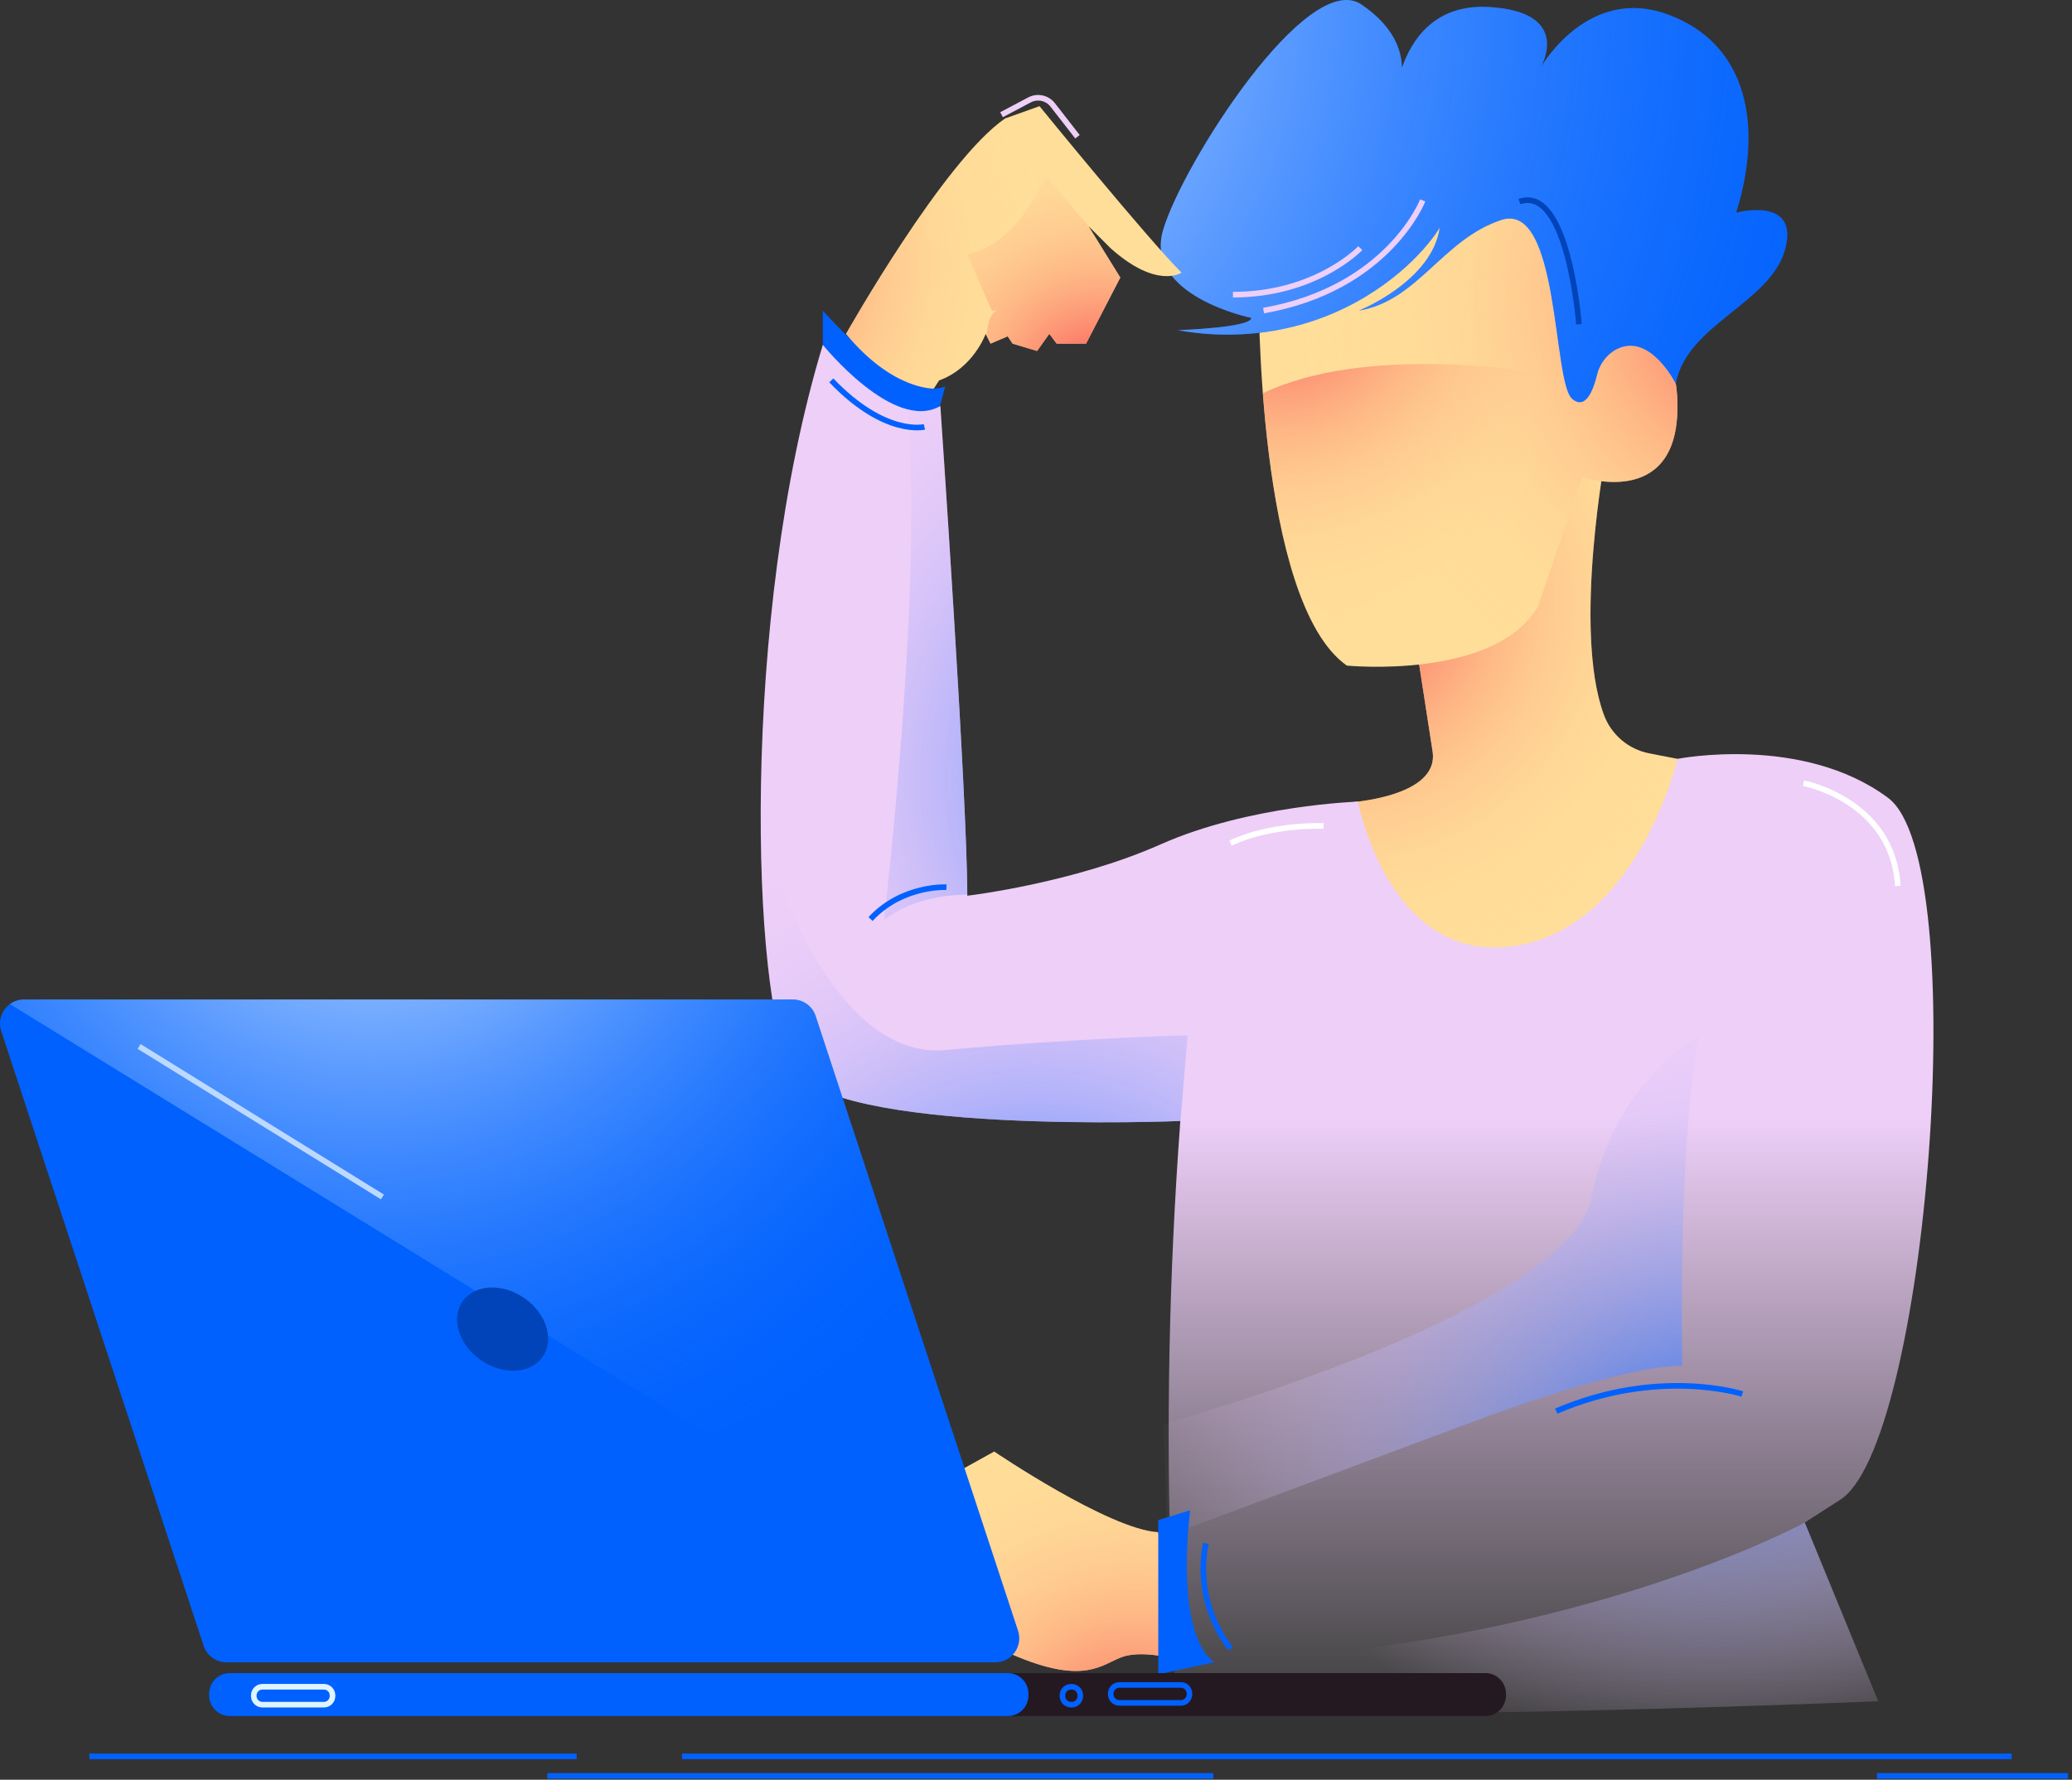 <?xml version="1.0" encoding="UTF-8"?> <svg xmlns="http://www.w3.org/2000/svg" width="369" height="317" viewBox="0 0 369 317" fill="none"><rect x="0" y="0" width="369" height="317" fill="#333333" stroke="none"/> <path d="M146.527 61.422V55.318C146.527 55.318 160.917 71.889 168.331 68.837L165.279 80.174L149.144 72.324L146.527 61.422Z" fill="#0061FE"></path> <path d="M286.08 80.176C286.08 80.176 280.026 112.036 285.62 127.284C286.926 130.842 289.995 133.463 293.717 134.187L323.148 139.919L311.376 166.956L270.384 187.018L245.529 184.837L231.575 170.008L239.86 142.971C239.86 142.971 256.431 142.1 255.124 133.815C253.818 125.529 249.02 94.13 249.02 94.13L261.668 80.176H286.08V80.176Z" fill="#FFDE99"></path> <path d="M286.079 80.176C286.079 80.176 279.933 112.522 285.749 127.627C287.063 131.043 290.115 133.484 293.707 134.183L323.144 139.919L311.371 166.956L270.38 187.018L245.524 184.837L231.57 170.008L239.855 142.971C239.855 142.971 256.426 142.1 255.119 133.815C253.813 125.529 249.015 94.13 249.015 94.13L261.663 80.176H286.079V80.176Z" fill="url(#paint0_radial_903_761)"></path> <path d="M224.155 51.393C224.155 51.393 223.72 107.213 239.855 118.55C239.855 118.55 266.021 121.167 273.871 108.084L281.721 84.97C281.721 84.97 298.292 90.638 298.727 73.197C299.163 55.751 286.515 60.114 284.773 64.041C283.027 67.964 278.669 44.853 278.669 44.853L271.255 26.102L252.503 32.641L235.497 43.108L224.155 51.393Z" fill="#FFDE99"></path> <path d="M224.155 51.393C224.155 51.393 223.72 107.213 239.855 118.55C239.855 118.55 266.021 121.167 273.871 108.084L281.721 84.97C281.721 84.97 298.292 90.638 298.727 73.197C299.163 55.751 286.515 60.114 284.773 64.041C283.027 67.964 278.669 44.853 278.669 44.853L271.255 26.102L252.503 32.641L235.497 43.108L224.155 51.393Z" fill="url(#paint1_radial_903_761)"></path> <path d="M272.561 66.223L270.379 92.825L238.109 110.271C238.109 110.271 235.325 108.747 231.636 106.222C227.626 95.739 225.763 81.429 224.9 70.054C243.158 61.271 272.561 66.223 272.561 66.223Z" fill="url(#paint2_radial_903_761)"></path> <path d="M207.145 40.931C210.633 29.158 232.876 -5.733 242.468 0.81C248.233 4.741 249.635 8.966 249.665 12.11C251.314 7.295 255.363 0.689 265.143 1.246C279.565 2.07 274.91 11.072 274.353 12.06C275.069 10.841 283.241 -2.439 296.978 2.556C311.367 7.789 313.984 22.618 309.19 37.879C309.19 37.879 320.527 34.827 317.911 44.418C315.294 54.014 300.344 57.794 298.443 68.332C298.443 68.332 293.842 59.092 287.859 62.219C286.092 63.145 284.862 64.853 284.397 66.791C283.794 69.291 282.421 73.159 279.972 71.02C276.484 67.968 277.79 35.697 267.324 39.185C256.857 42.672 252.495 53.574 242.028 55.32C242.028 55.32 255.111 50.087 256.418 40.491C256.418 40.491 252.666 47.139 243.146 52.867C233.144 58.883 221.237 60.897 209.758 58.807C209.758 58.807 222.841 58.372 222.841 56.626C222.845 56.626 203.658 52.703 207.145 40.931Z" fill="#0061FE"></path> <path d="M207.145 40.931C210.633 29.158 232.876 -5.733 242.468 0.81C248.233 4.741 249.635 8.966 249.665 12.11C251.314 7.295 255.363 0.689 265.143 1.246C279.565 2.07 274.91 11.072 274.353 12.06C275.069 10.841 283.241 -2.439 296.978 2.556C311.367 7.789 313.984 22.618 309.19 37.879C309.19 37.879 320.527 34.827 317.911 44.418C315.294 54.014 300.344 57.794 298.443 68.332C298.443 68.332 293.842 59.092 287.859 62.219C286.092 63.145 284.862 64.853 284.397 66.791C283.794 69.291 282.421 73.159 279.972 71.02C276.484 67.968 277.79 35.697 267.324 39.185C256.857 42.672 252.495 53.574 242.028 55.32C242.028 55.32 255.111 50.087 256.418 40.491C256.418 40.491 252.666 47.139 243.146 52.867C233.144 58.883 221.237 60.897 209.758 58.807C209.758 58.807 222.841 58.372 222.841 56.626C222.845 56.626 203.658 52.703 207.145 40.931Z" fill="url(#paint3_radial_903_761)"></path> <path d="M298.74 135.165C298.74 135.165 320.971 130.761 336.235 142.102C351.5 153.444 343.214 258.105 327.514 267.261L321.41 271.184L334.494 303.019C334.494 303.019 219.366 307.817 209.335 303.019L208.589 281.739C207.631 254.371 208.171 226.974 210.205 199.664C210.205 199.664 147.842 202.281 140.867 190.069C133.888 177.856 131.711 110.263 146.535 61.418C146.535 61.418 159.183 77.118 167.468 72.32C167.468 72.32 172.266 142.094 172.266 159.54C172.266 159.54 191.018 157.358 206.718 150.384C222.418 143.404 241.844 142.781 241.844 142.781C241.844 142.781 247.035 170.237 267.771 168.7C291.313 166.958 298.74 135.165 298.74 135.165Z" fill="url(#paint4_linear_903_761)"></path> <path d="M208.812 295.39C208.812 295.39 203.222 293.866 199.731 295.172C196.243 296.478 193.191 299.97 181.414 295.172C169.642 290.374 165.715 286.887 165.715 286.887L160.05 295.172L161.356 267.26L177.056 258.539C177.056 258.539 197.554 272.455 206.274 272.912L208.812 295.39Z" fill="#FFDE99"></path> <path d="M211.646 272.141C211.646 272.141 232.876 264.212 262.095 253.31C291.313 242.408 299.598 243.278 299.598 243.278C299.598 243.278 298.728 203.158 302.65 184.406C302.65 184.406 287.386 192.692 283.463 213.189C279.54 233.687 207.179 253.628 207.179 253.628L207.932 273.686L211.646 272.141Z" fill="url(#paint5_radial_903_761)"></path> <path d="M208.812 295.39C208.812 295.39 203.222 293.866 199.731 295.172C196.243 296.478 193.191 299.97 181.414 295.172C169.642 290.374 165.715 286.887 165.715 286.887L160.05 295.172L161.356 267.26L177.056 258.539C177.056 258.539 197.554 272.455 206.274 272.912L208.812 295.39Z" fill="url(#paint6_radial_903_761)"></path> <path d="M211.943 269.008L206.275 270.754V298.226L216.306 296.045C216.306 296.045 209.327 292.993 211.943 269.008Z" fill="#0061FE"></path> <path d="M209.326 303.023C209.326 303.023 209.167 300.603 208.933 296.512C211.189 296.324 213.643 296.169 216.305 296.043C281.721 292.991 321.406 271.188 321.406 271.188L334.489 303.023C334.485 303.023 219.357 307.82 209.326 303.023Z" fill="url(#paint7_radial_903_761)"></path> <path d="M168.335 187.025C192.756 184.843 211.508 184.408 211.508 184.408L210.076 201.385C210.118 200.815 210.156 200.242 210.197 199.672C210.197 199.672 147.834 202.289 140.859 190.077C137.79 184.709 135.651 168.637 135.475 148.16C140.252 163.077 150.99 188.569 168.335 187.025Z" fill="url(#paint8_radial_903_761)"></path> <path d="M253.374 35.697C253.374 35.697 247.27 51.397 225.026 55.32" stroke="#EECFF8" stroke-miterlimit="10"></path> <path d="M242.254 44.199C242.254 44.199 234.404 52.484 219.575 52.484" stroke="#EECFF8" stroke-miterlimit="10"></path> <path d="M281.193 57.748C281.193 57.748 279.318 32.858 270.597 35.914" stroke="#0144B9" stroke-miterlimit="10"></path> <path d="M150.672 59.466C150.672 59.466 168.117 28.502 179.019 21.091L185.123 18.91C185.123 18.91 204.311 42.46 210.419 48.564C210.419 48.564 206.056 51.616 197.771 44.202L193.848 40.279L199.517 49.435L193.413 61.208H188.18L186.873 59.462L184.692 62.514L180.33 61.208L179.459 59.901L176.407 61.208L175.536 59.462C175.536 59.462 173.355 65.566 167.251 67.747L166.296 69.208C166.292 69.212 158.957 69.493 150.672 59.466Z" fill="#FFDE99"></path> <path d="M150.672 59.466C150.672 59.466 168.117 28.502 179.019 21.091L185.123 18.91C185.123 18.91 204.311 42.46 210.419 48.564C210.419 48.564 206.056 51.616 197.771 44.202L193.848 40.279L199.517 49.435L193.413 61.208H188.18L186.873 59.462L184.692 62.514L180.33 61.208L179.459 59.901L176.407 61.208L175.536 59.462C175.536 59.462 173.355 65.566 167.251 67.747L166.296 69.208C166.292 69.212 158.957 69.493 150.672 59.466Z" fill="url(#paint9_radial_903_761)"></path> <path d="M172.258 45.29C181.414 43.544 186.212 31.336 186.212 31.336L193.844 40.274L199.513 49.431L193.409 61.203H188.175L186.869 59.457L184.688 62.51L180.325 61.203L179.455 59.897L176.403 61.203L175.703 59.805C175.72 59.617 175.733 59.432 175.749 59.244C176.013 56.364 176.901 55.526 177.575 55.321H176.624L172.258 45.29Z" fill="url(#paint10_radial_903_761)"></path> <path d="M191.885 24.356L187.472 18.683C186.492 17.423 184.751 17.05 183.34 17.796L178.362 20.429" stroke="#EECFF8" stroke-miterlimit="10"></path> <path d="M167.46 72.324C167.46 72.324 172.22 141.592 172.258 159.351C169.474 159.356 162.541 159.816 157.433 163.906C157.433 163.906 164.613 103.092 161.515 72.894C163.587 73.442 165.63 73.388 167.46 72.324Z" fill="url(#paint11_radial_903_761)"></path> <path d="M321.188 139.496C321.188 139.496 337.102 142.54 337.977 157.804" stroke="white" stroke-miterlimit="10"></path> <path d="M235.71 147.121C235.71 147.121 226.554 146.685 219.139 150.173" stroke="white" stroke-miterlimit="10"></path> <path d="M164.626 76.035C164.626 76.035 157.63 77.781 148.047 67.75" stroke="#0061FE" stroke-miterlimit="10"></path> <path d="M214.777 274.896C214.777 274.896 212.161 284.492 219.14 293.648" stroke="#0061FE" stroke-miterlimit="10"></path> <path d="M310.282 248.293C310.282 248.293 295.453 243.495 277.141 251.345" stroke="#0061FE" stroke-miterlimit="10"></path> <path d="M168.553 158.022C168.553 158.022 160.703 157.587 155.034 163.691" stroke="#0061FE" stroke-miterlimit="10"></path> <path d="M40.911 305.657H264.522C266.553 305.657 268.198 304.012 268.198 301.981V301.676C268.198 299.645 266.553 298 264.522 298H40.911C38.88 298 37.235 299.645 37.235 301.676V301.981C37.235 304.012 38.88 305.657 40.911 305.657Z" fill="#241921"></path> <path d="M40.911 305.657H179.479C181.51 305.657 183.155 304.012 183.155 301.981V301.676C183.155 299.645 181.51 298 179.479 298H40.911C38.88 298 37.235 299.645 37.235 301.676V301.981C37.235 304.012 38.88 305.657 40.911 305.657Z" fill="#0061FE"></path> <path d="M4.278 178.025H141.193C143.039 178.025 144.676 179.21 145.254 180.964L181.305 290.465C182.218 293.237 180.158 296.088 177.244 296.088H40.329C38.483 296.088 36.846 294.903 36.268 293.149L0.217 183.652C-0.692 180.876 1.368 178.025 4.278 178.025Z" fill="#0061FE"></path> <path d="M199.34 303.31H210.297C211.143 303.31 211.829 302.623 211.829 301.777V301.648C211.829 300.802 211.143 300.115 210.297 300.115H199.34C198.495 300.115 197.808 300.802 197.808 301.648V301.777C197.812 302.623 198.495 303.31 199.34 303.31Z" stroke="#0061FE" stroke-miterlimit="10"></path> <path d="M46.73 303.628H57.686C58.532 303.628 59.219 302.941 59.219 302.096V301.966C59.219 301.12 58.532 300.434 57.686 300.434H46.73C45.884 300.434 45.198 301.12 45.198 301.966V302.096C45.202 302.941 45.884 303.628 46.73 303.628Z" stroke="#DEF4FF" stroke-miterlimit="10"></path> <path d="M190.738 303.628H190.863C191.709 303.628 192.392 302.941 192.392 302.1V301.966C192.392 301.12 191.705 300.438 190.863 300.438H190.738C189.892 300.438 189.21 301.124 189.21 301.966V302.1C189.21 302.941 189.892 303.628 190.738 303.628Z" stroke="#0061FE" stroke-miterlimit="10"></path> <path d="M1.766 178.846C2.461 178.335 3.324 178.025 4.278 178.025H141.193C143.039 178.025 144.676 179.21 145.254 180.964L180.878 289.172L1.766 178.846Z" fill="url(#paint12_radial_903_761)"></path> <path d="M85.696 242.304C81.744 239.596 80.248 234.908 82.355 231.834C84.461 228.759 89.373 228.462 93.325 231.169C97.277 233.877 98.773 238.565 96.666 241.639C94.559 244.714 89.648 245.011 85.696 242.304Z" fill="#0144B9"></path> <path d="M24.776 186.391L68.107 213.193" stroke="#BDD9FF" stroke-miterlimit="10"></path> <path d="M358.252 312.834H121.453" stroke="#0061FE" stroke-miterlimit="10"></path> <path d="M216.087 316.322H97.468" stroke="#0061FE" stroke-miterlimit="10"></path> <path d="M368.283 316.322H334.267" stroke="#0061FE" stroke-miterlimit="10"></path> <path d="M102.701 312.834H15.917" stroke="#0061FE" stroke-miterlimit="10"></path> <defs> <radialGradient id="paint0_radial_903_761" cx="0" cy="0" r="1" gradientUnits="userSpaceOnUse" gradientTransform="translate(239.055 106.995) rotate(180) scale(72.627 72.627)"> <stop stop-color="#FA404B"></stop> <stop offset="0.025" stop-color="#FA484F" stop-opacity="0.975"></stop> <stop offset="0.191" stop-color="#FC7565" stop-opacity="0.808"></stop> <stop offset="0.357" stop-color="#FD9B78" stop-opacity="0.641"></stop> <stop offset="0.522" stop-color="#FEB886" stop-opacity="0.476"></stop> <stop offset="0.684" stop-color="#FECD91" stop-opacity="0.312"></stop> <stop offset="0.843" stop-color="#FFDA97" stop-opacity="0.153"></stop> <stop offset="0.995" stop-color="#FFDE99" stop-opacity="0"></stop> </radialGradient> <radialGradient id="paint1_radial_903_761" cx="0" cy="0" r="1" gradientUnits="userSpaceOnUse" gradientTransform="translate(316.781 52.68) rotate(180) scale(86.068 86.068)"> <stop stop-color="#FA404B"></stop> <stop offset="0.025" stop-color="#FA484F" stop-opacity="0.975"></stop> <stop offset="0.191" stop-color="#FC7565" stop-opacity="0.808"></stop> <stop offset="0.357" stop-color="#FD9B78" stop-opacity="0.641"></stop> <stop offset="0.522" stop-color="#FEB886" stop-opacity="0.476"></stop> <stop offset="0.684" stop-color="#FECD91" stop-opacity="0.312"></stop> <stop offset="0.843" stop-color="#FFDA97" stop-opacity="0.153"></stop> <stop offset="0.995" stop-color="#FFDE99" stop-opacity="0"></stop> </radialGradient> <radialGradient id="paint2_radial_903_761" cx="0" cy="0" r="1" gradientUnits="userSpaceOnUse" gradientTransform="translate(227.652 50.478) rotate(180) scale(70.421 70.421)"> <stop stop-color="#FA404B"></stop> <stop offset="0.025" stop-color="#FA484F" stop-opacity="0.975"></stop> <stop offset="0.191" stop-color="#FC7565" stop-opacity="0.808"></stop> <stop offset="0.357" stop-color="#FD9B78" stop-opacity="0.641"></stop> <stop offset="0.522" stop-color="#FEB886" stop-opacity="0.476"></stop> <stop offset="0.684" stop-color="#FECD91" stop-opacity="0.312"></stop> <stop offset="0.843" stop-color="#FFDA97" stop-opacity="0.153"></stop> <stop offset="0.995" stop-color="#FFDE99" stop-opacity="0"></stop> </radialGradient> <radialGradient id="paint3_radial_903_761" cx="0" cy="0" r="1" gradientUnits="userSpaceOnUse" gradientTransform="translate(147.007 0.239) rotate(180) scale(210.246 210.246)"> <stop offset="0.11" stop-color="#BDD9FF"></stop> <stop offset="1" stop-color="#0061FE" stop-opacity="0"></stop> </radialGradient> <linearGradient id="paint4_linear_903_761" x1="239.892" y1="310.26" x2="239.892" y2="198.915" gradientUnits="userSpaceOnUse"> <stop stop-color="white" stop-opacity="0.01"></stop> <stop offset="0.05" stop-color="#FBF4FD" stop-opacity="0.052"></stop> <stop offset="0.157" stop-color="#F5E3FB" stop-opacity="0.16"></stop> <stop offset="0.291" stop-color="#F1D8F9" stop-opacity="0.293"></stop> <stop offset="0.479" stop-color="#EFD1F8" stop-opacity="0.48"></stop> <stop offset="1" stop-color="#EECFF8"></stop> </linearGradient> <radialGradient id="paint5_radial_903_761" cx="0" cy="0" r="1" gradientUnits="userSpaceOnUse" gradientTransform="translate(307.747 271.262) rotate(180) scale(104.086 104.086)"> <stop stop-color="#0061FE"></stop> <stop offset="0.034" stop-color="#0C66FE" stop-opacity="0.966"></stop> <stop offset="0.24" stop-color="#5085FC" stop-opacity="0.76"></stop> <stop offset="0.436" stop-color="#899FFB" stop-opacity="0.564"></stop> <stop offset="0.615" stop-color="#B6B3F9" stop-opacity="0.385"></stop> <stop offset="0.775" stop-color="#D6C2F9" stop-opacity="0.225"></stop> <stop offset="0.908" stop-color="#E9CBF8" stop-opacity="0.092"></stop> <stop offset="1" stop-color="#F0CEF8" stop-opacity="0"></stop> </radialGradient> <radialGradient id="paint6_radial_903_761" cx="0" cy="0" r="1" gradientUnits="userSpaceOnUse" gradientTransform="translate(201.872 314.229) rotate(180) scale(69.514 69.514)"> <stop stop-color="#FA404B"></stop> <stop offset="0.025" stop-color="#FA484F" stop-opacity="0.975"></stop> <stop offset="0.191" stop-color="#FC7565" stop-opacity="0.808"></stop> <stop offset="0.357" stop-color="#FD9B78" stop-opacity="0.641"></stop> <stop offset="0.522" stop-color="#FEB886" stop-opacity="0.476"></stop> <stop offset="0.684" stop-color="#FECD91" stop-opacity="0.312"></stop> <stop offset="0.843" stop-color="#FFDA97" stop-opacity="0.153"></stop> <stop offset="0.995" stop-color="#FFDE99" stop-opacity="0"></stop> </radialGradient> <radialGradient id="paint7_radial_903_761" cx="0" cy="0" r="1" gradientUnits="userSpaceOnUse" gradientTransform="translate(305.103 228.296) rotate(180) scale(90.279 90.279)"> <stop stop-color="#0061FE"></stop> <stop offset="0.034" stop-color="#0C66FE" stop-opacity="0.966"></stop> <stop offset="0.24" stop-color="#5085FC" stop-opacity="0.76"></stop> <stop offset="0.436" stop-color="#899FFB" stop-opacity="0.564"></stop> <stop offset="0.615" stop-color="#B6B3F9" stop-opacity="0.385"></stop> <stop offset="0.775" stop-color="#D6C2F9" stop-opacity="0.225"></stop> <stop offset="0.908" stop-color="#E9CBF8" stop-opacity="0.092"></stop> <stop offset="1" stop-color="#F0CEF8" stop-opacity="0"></stop> </radialGradient> <radialGradient id="paint8_radial_903_761" cx="0" cy="0" r="1" gradientUnits="userSpaceOnUse" gradientTransform="translate(184.575 239.974) rotate(180) scale(104.977 104.977)"> <stop stop-color="#0061FE"></stop> <stop offset="0.034" stop-color="#0C66FE" stop-opacity="0.966"></stop> <stop offset="0.24" stop-color="#5085FC" stop-opacity="0.76"></stop> <stop offset="0.436" stop-color="#899FFB" stop-opacity="0.564"></stop> <stop offset="0.615" stop-color="#B6B3F9" stop-opacity="0.385"></stop> <stop offset="0.775" stop-color="#D6C2F9" stop-opacity="0.225"></stop> <stop offset="0.908" stop-color="#E9CBF8" stop-opacity="0.092"></stop> <stop offset="1" stop-color="#F0CEF8" stop-opacity="0"></stop> </radialGradient> <radialGradient id="paint9_radial_903_761" cx="0" cy="0" r="1" gradientUnits="userSpaceOnUse" gradientTransform="translate(127.341 47.504) rotate(180) scale(60.26 60.26)"> <stop stop-color="#FA404B"></stop> <stop offset="0.025" stop-color="#FA484F" stop-opacity="0.975"></stop> <stop offset="0.191" stop-color="#FC7565" stop-opacity="0.808"></stop> <stop offset="0.357" stop-color="#FD9B78" stop-opacity="0.641"></stop> <stop offset="0.522" stop-color="#FEB886" stop-opacity="0.476"></stop> <stop offset="0.684" stop-color="#FECD91" stop-opacity="0.312"></stop> <stop offset="0.843" stop-color="#FFDA97" stop-opacity="0.153"></stop> <stop offset="0.995" stop-color="#FFDE99" stop-opacity="0"></stop> </radialGradient> <radialGradient id="paint10_radial_903_761" cx="0" cy="0" r="1" gradientUnits="userSpaceOnUse" gradientTransform="translate(195.592 69.483) rotate(180) scale(55.681 55.681)"> <stop stop-color="#FA404B"></stop> <stop offset="0.025" stop-color="#FA484F" stop-opacity="0.975"></stop> <stop offset="0.191" stop-color="#FC7565" stop-opacity="0.808"></stop> <stop offset="0.357" stop-color="#FD9B78" stop-opacity="0.641"></stop> <stop offset="0.522" stop-color="#FEB886" stop-opacity="0.476"></stop> <stop offset="0.684" stop-color="#FECD91" stop-opacity="0.312"></stop> <stop offset="0.843" stop-color="#FFDA97" stop-opacity="0.153"></stop> <stop offset="0.995" stop-color="#FFDE99" stop-opacity="0"></stop> </radialGradient> <radialGradient id="paint11_radial_903_761" cx="0" cy="0" r="1" gradientUnits="userSpaceOnUse" gradientTransform="translate(216.084 138.833) rotate(180) scale(100.848 100.848)"> <stop stop-color="#0061FE"></stop> <stop offset="0.034" stop-color="#0C66FE" stop-opacity="0.966"></stop> <stop offset="0.24" stop-color="#5085FC" stop-opacity="0.76"></stop> <stop offset="0.436" stop-color="#899FFB" stop-opacity="0.564"></stop> <stop offset="0.615" stop-color="#B6B3F9" stop-opacity="0.385"></stop> <stop offset="0.775" stop-color="#D6C2F9" stop-opacity="0.225"></stop> <stop offset="0.908" stop-color="#E9CBF8" stop-opacity="0.092"></stop> <stop offset="1" stop-color="#F0CEF8" stop-opacity="0"></stop> </radialGradient> <radialGradient id="paint12_radial_903_761" cx="0" cy="0" r="1" gradientUnits="userSpaceOnUse" gradientTransform="translate(66.288 137.073) rotate(180) scale(140.948 141.16)"> <stop offset="0.11" stop-color="#BDD9FF"></stop> <stop offset="1" stop-color="#0061FE" stop-opacity="0"></stop> </radialGradient> </defs> </svg> 